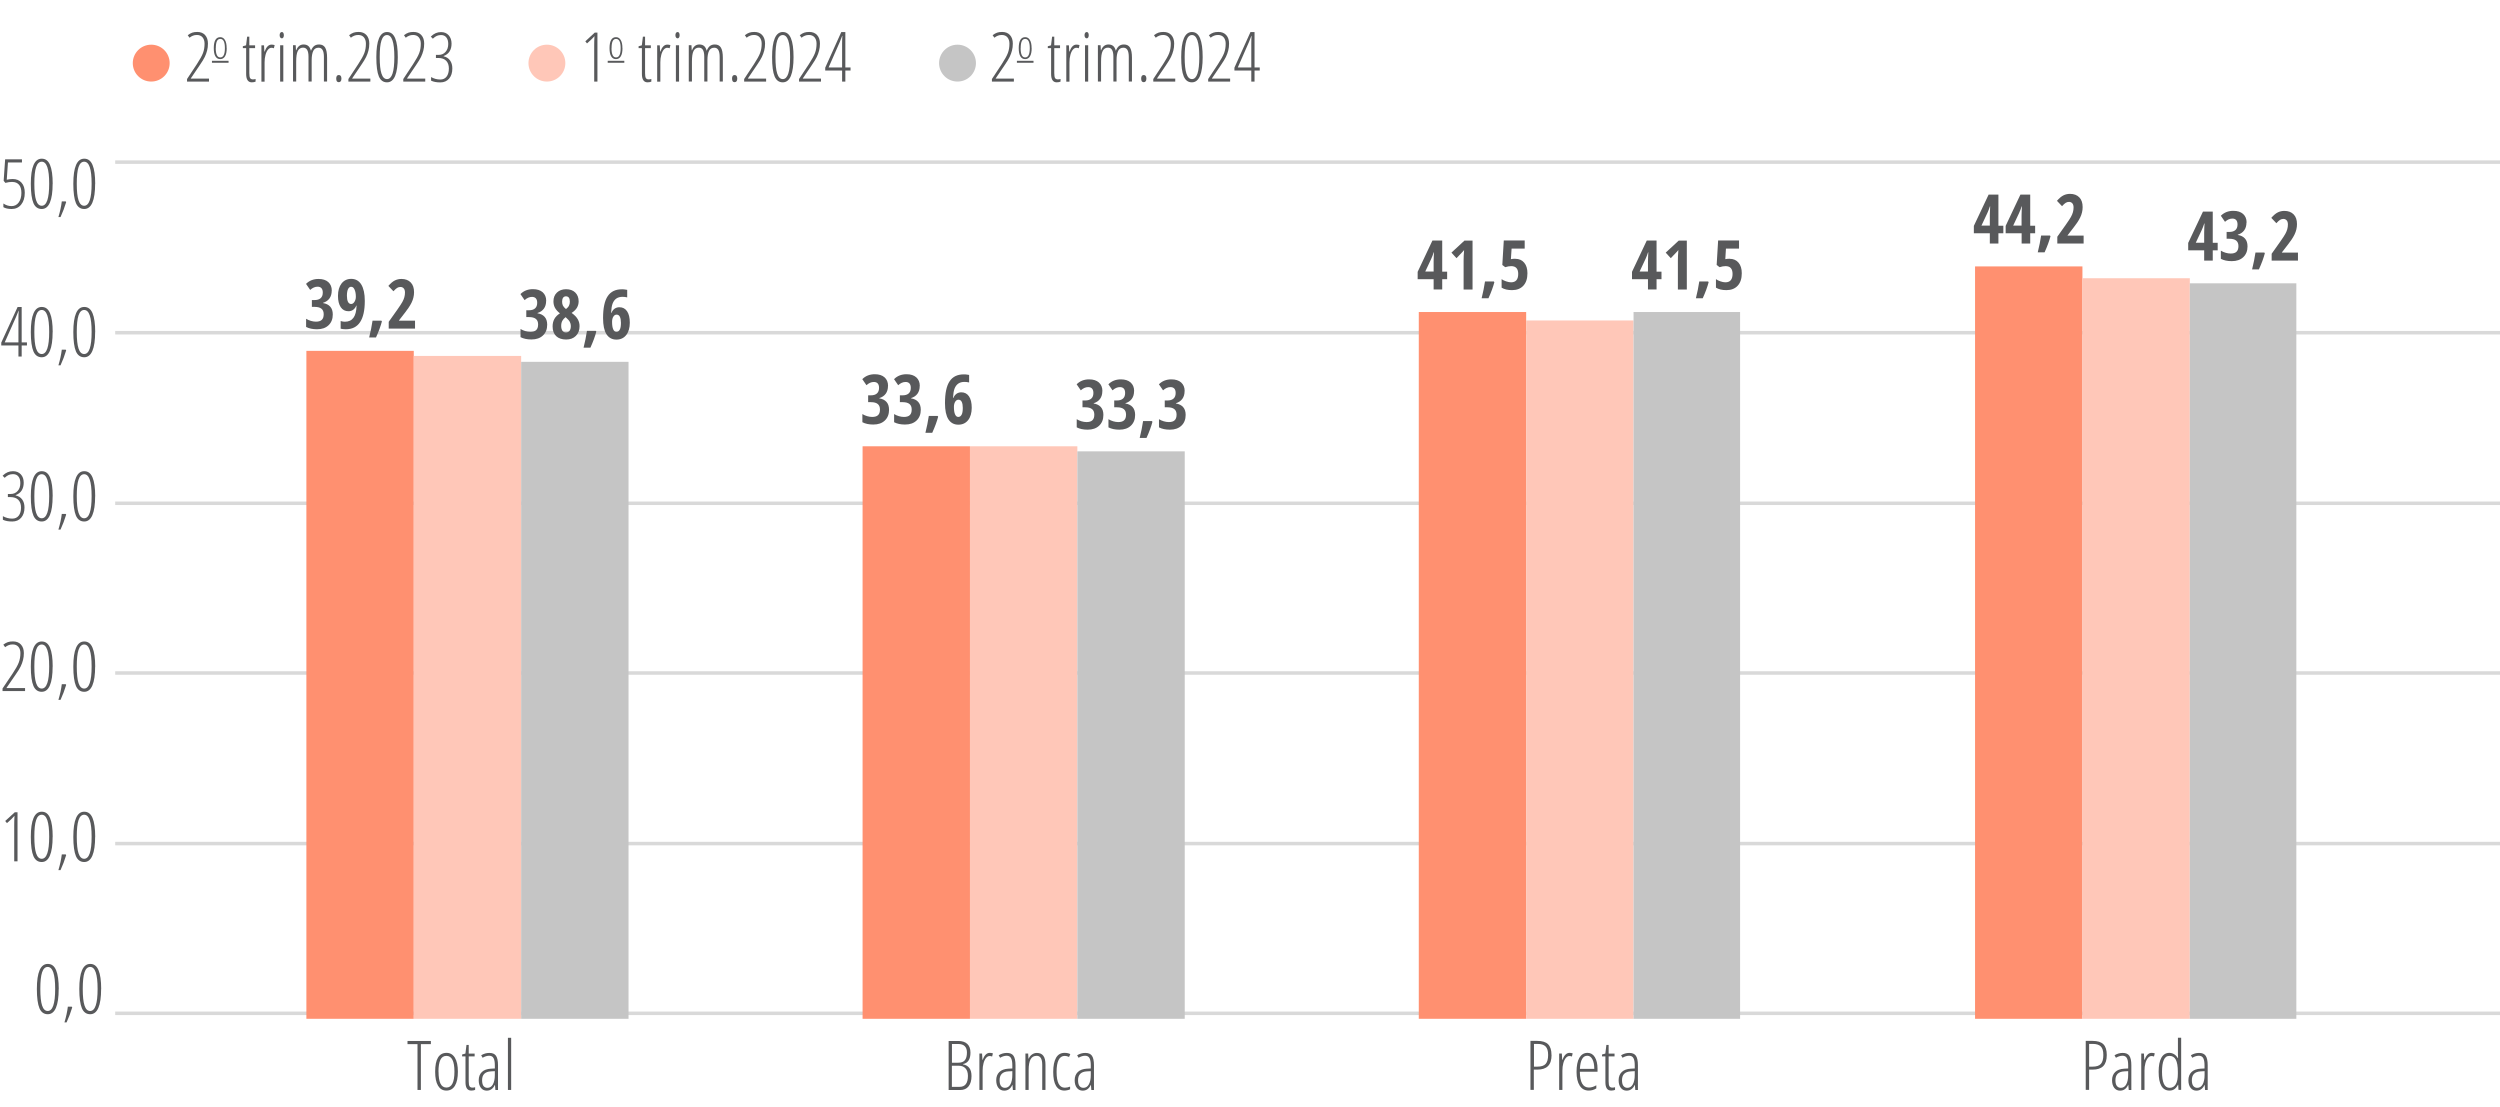 <?xml version="1.0" encoding="UTF-8"?>
<svg xmlns="http://www.w3.org/2000/svg" version="1.1" viewBox="0 0 355.27 157.32">
  <defs>
    <style>
      .cls-1 {
        fill: #58595b;
      }

      .cls-1, .cls-2, .cls-3, .cls-4, .cls-5 {
        stroke-width: 0px;
      }

      .cls-2 {
        fill: #ffc7b8;
      }

      .cls-3 {
        fill: #ff9070;
      }

      .cls-6 {
        fill: none;
        stroke: #d9d9d9;
        stroke-miterlimit: 10;
        stroke-width: .5px;
      }

      .cls-4 {
        fill: #c5c5c5;
      }

      .cls-5 {
        fill: #c5c5c5;
      }
    </style>
  </defs>
  <g id="Camada_2" data-name="Camada 2">
    <g>
      <path class="cls-1" d="M144.08,11.6h-3.12v-.37l1.4-2.12c.43-.66.72-1.18.87-1.58.15-.4.22-.84.22-1.33,0-.37-.1-.67-.29-.9-.19-.22-.46-.33-.79-.33-.22,0-.41.03-.57.1-.16.06-.33.16-.49.29l-.25-.36c.22-.17.44-.29.64-.36s.44-.1.71-.1c.48,0,.85.15,1.12.45s.4.7.4,1.21c0,.35-.04.68-.12.99-.08.31-.19.61-.33.9-.14.3-.38.68-.7,1.15l-1.28,1.89v.04h2.58v.43Z"/>
      <path class="cls-1" d="M146.61,6.84c0,.51-.08.9-.24,1.16-.16.27-.39.4-.69.4s-.52-.13-.68-.4c-.16-.27-.23-.66-.23-1.16,0-1.04.31-1.56.92-1.56.29,0,.51.14.67.41.16.27.24.65.24,1.15ZM145.04,6.84c0,.44.05.76.16.99.1.22.27.33.49.33.43,0,.65-.44.65-1.32s-.22-1.31-.65-1.31c-.23,0-.39.11-.49.33-.1.22-.15.54-.15.98Z"/>
      <path class="cls-1" d="M150.34,11.28c.14,0,.26-.02.37-.06v.38c-.14.06-.32.1-.54.1-.53,0-.8-.4-.8-1.19v-3.67h-.47v-.27l.46-.13.15-1.23h.31v1.23h.82v.4h-.82v3.54c0,.35.04.59.11.71s.21.19.4.19Z"/>
      <path class="cls-1" d="M152.96,6.34c.16,0,.31.02.45.07l-.11.45c-.11-.05-.23-.07-.35-.07-.17,0-.34.09-.49.27-.15.18-.27.43-.35.75-.09.32-.13.67-.13,1.06v2.74h-.45v-5.17h.37l.05.9h.03c.24-.67.57-1,.98-1Z"/>
      <path class="cls-1" d="M154.12,5c0-.14.03-.25.09-.33.06-.08.13-.12.23-.12.09,0,.15.04.2.12.05.08.08.19.08.33s-.03.25-.08.33c-.05.08-.12.12-.2.12-.09,0-.17-.04-.23-.12-.06-.08-.09-.19-.09-.33ZM154.64,11.6h-.45v-5.17h.45v5.17Z"/>
      <path class="cls-1" d="M160.41,11.6v-3.52c0-.87-.25-1.3-.76-1.3-.35,0-.6.15-.75.45s-.23.75-.23,1.34v3.02h-.45v-3.52c0-.44-.06-.76-.19-.98-.12-.21-.32-.32-.58-.32-.34,0-.59.16-.75.47s-.23.82-.23,1.51v2.84h-.45v-5.17h.38l.04.72h.04c.21-.55.56-.82,1.05-.82.29,0,.51.08.68.23s.28.38.36.67c.12-.32.28-.55.46-.69s.42-.21.7-.21c.39,0,.68.15.86.45s.27.78.27,1.44v3.38h-.45Z"/>
      <path class="cls-1" d="M162.17,11.17c0-.34.12-.51.37-.51.1,0,.19.04.26.11.07.08.11.21.11.4s-.04.31-.11.39c-.07.08-.16.12-.26.12-.25,0-.37-.17-.37-.5Z"/>
      <path class="cls-1" d="M167.01,11.6h-3.12v-.37l1.4-2.12c.43-.66.72-1.18.87-1.58.15-.4.22-.84.22-1.33,0-.37-.1-.67-.29-.9-.19-.22-.46-.33-.79-.33-.22,0-.41.03-.57.1-.16.06-.33.16-.49.29l-.25-.36c.22-.17.44-.29.64-.36s.44-.1.71-.1c.48,0,.85.15,1.12.45s.4.7.4,1.21c0,.35-.04.68-.12.99-.08.31-.19.61-.33.9-.14.3-.38.68-.7,1.15l-1.28,1.89v.04h2.58v.43Z"/>
      <path class="cls-1" d="M170.91,8.11c0,1.18-.13,2.07-.38,2.68-.26.61-.64.91-1.15.91-.54,0-.92-.28-1.16-.84s-.36-1.48-.36-2.74c0-2.38.51-3.57,1.52-3.57.53,0,.91.29,1.16.89s.37,1.49.37,2.69ZM168.35,8.11c0,1.05.08,1.83.25,2.35.17.52.43.78.79.78.7,0,1.04-1.05,1.04-3.14s-.35-3.12-1.04-3.12c-.36,0-.62.26-.79.77-.17.51-.25,1.3-.25,2.35Z"/>
      <path class="cls-1" d="M174.81,11.6h-3.12v-.37l1.4-2.12c.43-.66.72-1.18.87-1.58.15-.4.22-.84.22-1.33,0-.37-.1-.67-.29-.9-.19-.22-.46-.33-.79-.33-.22,0-.41.03-.57.1-.16.06-.33.16-.49.29l-.25-.36c.22-.17.44-.29.64-.36s.44-.1.71-.1c.48,0,.85.15,1.12.45s.4.7.4,1.21c0,.35-.04.68-.12.99-.08.31-.19.61-.33.9-.14.3-.38.68-.7,1.15l-1.28,1.89v.04h2.58v.43Z"/>
      <path class="cls-1" d="M179.02,10.02h-.74v1.58h-.46v-1.58h-2.4v-.4l2.28-5.06h.58v5.03h.74v.43ZM177.82,9.59v-3.36c0-.39.01-.76.04-1.13h-.03l-.35.89-1.58,3.6h1.92Z"/>
      <path class="cls-1" d="M144.51,8.92v-.28h2.36v.28h-2.36Z"/>
    </g>
    <g>
      <path class="cls-1" d="M29.7,11.6h-3.12v-.37l1.4-2.12c.43-.66.72-1.18.87-1.58.15-.4.22-.84.22-1.33,0-.37-.1-.67-.29-.9-.19-.22-.46-.33-.79-.33-.22,0-.41.03-.57.1-.16.06-.33.16-.49.29l-.25-.36c.22-.17.44-.29.64-.36s.44-.1.71-.1c.48,0,.85.15,1.12.45s.4.7.4,1.21c0,.35-.04.68-.12.99-.08.31-.19.61-.33.9-.14.3-.38.68-.7,1.15l-1.28,1.89v.04h2.58v.43Z"/>
      <path class="cls-1" d="M32.22,6.84c0,.51-.08.9-.24,1.16-.16.27-.39.4-.69.4s-.52-.13-.68-.4c-.16-.27-.23-.66-.23-1.16,0-1.04.31-1.56.92-1.56.29,0,.51.14.67.41.16.27.24.65.24,1.15ZM30.66,6.84c0,.44.05.76.16.99.1.22.27.33.49.33.43,0,.65-.44.65-1.32s-.22-1.31-.65-1.31c-.23,0-.39.11-.49.33-.1.22-.15.54-.15.98Z"/>
      <path class="cls-1" d="M35.95,11.28c.14,0,.26-.02.37-.06v.38c-.14.06-.32.1-.54.1-.53,0-.8-.4-.8-1.19v-3.67h-.47v-.27l.46-.13.15-1.23h.31v1.23h.82v.4h-.82v3.54c0,.35.04.59.11.71s.21.19.4.19Z"/>
      <path class="cls-1" d="M38.58,6.34c.16,0,.31.02.45.07l-.11.45c-.11-.05-.23-.07-.35-.07-.17,0-.34.09-.49.27-.15.18-.27.43-.35.75-.09.32-.13.67-.13,1.06v2.74h-.45v-5.17h.37l.05.9h.03c.24-.67.57-1,.98-1Z"/>
      <path class="cls-1" d="M39.74,5c0-.14.03-.25.09-.33.06-.08.13-.12.23-.12.09,0,.15.04.2.12.05.08.08.19.08.33s-.03.25-.08.33c-.05.08-.12.12-.2.12-.09,0-.17-.04-.23-.12-.06-.08-.09-.19-.09-.33ZM40.26,11.6h-.45v-5.17h.45v5.17Z"/>
      <path class="cls-1" d="M46.03,11.6v-3.52c0-.87-.25-1.3-.76-1.3-.35,0-.6.15-.75.45s-.23.75-.23,1.34v3.02h-.45v-3.52c0-.44-.06-.76-.19-.98-.12-.21-.32-.32-.58-.32-.34,0-.59.16-.75.47s-.23.82-.23,1.51v2.84h-.45v-5.17h.38l.04.72h.04c.21-.55.56-.82,1.05-.82.29,0,.51.08.68.23s.28.38.36.67c.12-.32.28-.55.46-.69s.42-.21.7-.21c.39,0,.68.15.86.45s.27.78.27,1.44v3.38h-.45Z"/>
      <path class="cls-1" d="M47.78,11.17c0-.34.12-.51.37-.51.1,0,.19.04.26.11.07.08.11.21.11.4s-.04.31-.11.39c-.07.08-.16.12-.26.12-.25,0-.37-.17-.37-.5Z"/>
      <path class="cls-1" d="M52.63,11.6h-3.12v-.37l1.4-2.12c.43-.66.72-1.18.87-1.58.15-.4.22-.84.22-1.33,0-.37-.1-.67-.29-.9-.19-.22-.46-.33-.79-.33-.22,0-.41.03-.57.1-.16.06-.33.16-.49.29l-.25-.36c.22-.17.44-.29.64-.36s.44-.1.71-.1c.48,0,.85.15,1.12.45s.4.7.4,1.21c0,.35-.04.68-.12.99-.08.31-.19.61-.33.9-.14.3-.38.68-.7,1.15l-1.28,1.89v.04h2.58v.43Z"/>
      <path class="cls-1" d="M56.53,8.11c0,1.18-.13,2.07-.38,2.68-.26.61-.64.91-1.15.91-.54,0-.92-.28-1.16-.84s-.36-1.48-.36-2.74c0-2.38.51-3.57,1.52-3.57.53,0,.91.29,1.16.89s.37,1.49.37,2.69ZM53.96,8.11c0,1.05.08,1.83.25,2.35.17.52.43.78.79.78.7,0,1.04-1.05,1.04-3.14s-.35-3.12-1.04-3.12c-.36,0-.62.26-.79.77-.17.51-.25,1.3-.25,2.35Z"/>
      <path class="cls-1" d="M60.43,11.6h-3.12v-.37l1.4-2.12c.43-.66.72-1.18.87-1.58.15-.4.22-.84.22-1.33,0-.37-.1-.67-.29-.9-.19-.22-.46-.33-.79-.33-.22,0-.41.03-.57.1-.16.06-.33.16-.49.29l-.25-.36c.22-.17.44-.29.64-.36s.44-.1.71-.1c.48,0,.85.15,1.12.45s.4.7.4,1.21c0,.35-.04.68-.12.99-.08.31-.19.61-.33.9-.14.3-.38.68-.7,1.15l-1.28,1.89v.04h2.58v.43Z"/>
      <path class="cls-1" d="M64.17,6.19c0,.44-.09.8-.28,1.11-.19.3-.47.52-.85.66v.04c.39.09.69.28.91.58.22.3.33.68.33,1.15,0,.6-.15,1.08-.46,1.44-.31.36-.72.54-1.25.54s-.97-.08-1.31-.25v-.51c.4.23.84.35,1.31.35.39,0,.69-.14.9-.42s.32-.67.32-1.15c0-.46-.13-.83-.38-1.09-.25-.26-.62-.4-1.11-.4h-.35v-.44h.38c.41,0,.74-.14.99-.43.25-.28.38-.66.38-1.12,0-.4-.09-.71-.27-.93-.18-.23-.43-.34-.75-.34-.22,0-.42.04-.59.11-.17.07-.37.21-.58.41l-.29-.3c.23-.23.47-.39.7-.49.23-.1.48-.15.75-.15.46,0,.82.15,1.09.45.27.3.41.7.41,1.19Z"/>
      <path class="cls-1" d="M30.12,8.92v-.28h2.36v.28h-2.36Z"/>
    </g>
    <path class="cls-3" d="M24.11,8.97c0,1.45-1.17,2.62-2.62,2.62s-2.62-1.17-2.62-2.62,1.17-2.62,2.62-2.62,2.62,1.17,2.62,2.62"/>
    <g>
      <path class="cls-1" d="M84.9,11.6h-.46v-5.12c0-.42.01-.86.04-1.35-.07.09-.22.26-.47.5l-.59.54-.24-.3,1.34-1.24h.38v6.96Z"/>
      <path class="cls-1" d="M88.46,6.84c0,.51-.08.9-.24,1.16-.16.27-.39.4-.69.4s-.52-.13-.68-.4c-.16-.27-.23-.66-.23-1.16,0-1.04.31-1.56.92-1.56.29,0,.51.14.67.41.16.27.24.65.24,1.15ZM86.9,6.84c0,.44.05.76.16.99.1.22.27.33.49.33.43,0,.65-.44.65-1.32s-.22-1.31-.65-1.31c-.23,0-.39.11-.49.33-.1.22-.15.54-.15.98Z"/>
      <path class="cls-1" d="M92.19,11.28c.14,0,.26-.02.37-.06v.38c-.14.06-.32.1-.54.1-.53,0-.8-.4-.8-1.19v-3.67h-.47v-.27l.46-.13.15-1.23h.31v1.23h.82v.4h-.82v3.54c0,.35.04.59.11.71s.21.19.4.19Z"/>
      <path class="cls-1" d="M94.82,6.34c.16,0,.31.02.45.07l-.11.45c-.11-.05-.23-.07-.35-.07-.17,0-.34.09-.49.27-.15.18-.27.43-.35.75-.09.32-.13.67-.13,1.06v2.74h-.45v-5.17h.37l.05.9h.03c.24-.67.57-1,.98-1Z"/>
      <path class="cls-1" d="M95.98,5c0-.14.03-.25.09-.33.06-.08.13-.12.23-.12.09,0,.15.04.2.12.05.08.08.19.08.33s-.03.25-.08.33c-.05.08-.12.12-.2.12-.09,0-.17-.04-.23-.12-.06-.08-.09-.19-.09-.33ZM96.5,11.6h-.45v-5.17h.45v5.17Z"/>
      <path class="cls-1" d="M102.27,11.6v-3.52c0-.87-.25-1.3-.76-1.3-.35,0-.6.15-.75.45s-.23.75-.23,1.34v3.02h-.45v-3.52c0-.44-.06-.76-.19-.98-.12-.21-.32-.32-.58-.32-.34,0-.59.16-.75.47s-.23.82-.23,1.51v2.84h-.45v-5.17h.38l.04.72h.04c.21-.55.56-.82,1.05-.82.29,0,.51.08.68.23s.28.38.36.67c.12-.32.28-.55.46-.69s.42-.21.7-.21c.39,0,.68.15.86.45s.27.78.27,1.44v3.38h-.45Z"/>
      <path class="cls-1" d="M104.03,11.17c0-.34.12-.51.37-.51.1,0,.19.04.26.11.07.08.11.21.11.4s-.04.31-.11.39c-.07.08-.16.12-.26.12-.25,0-.37-.17-.37-.5Z"/>
      <path class="cls-1" d="M108.87,11.6h-3.12v-.37l1.4-2.12c.43-.66.72-1.18.87-1.58.15-.4.22-.84.22-1.33,0-.37-.1-.67-.29-.9-.19-.22-.46-.33-.79-.33-.22,0-.41.03-.57.1-.16.06-.33.16-.49.29l-.25-.36c.22-.17.44-.29.64-.36s.44-.1.71-.1c.48,0,.85.15,1.12.45s.4.7.4,1.21c0,.35-.04.68-.12.99-.08.31-.19.61-.33.9-.14.3-.38.68-.7,1.15l-1.28,1.89v.04h2.58v.43Z"/>
      <path class="cls-1" d="M112.77,8.11c0,1.18-.13,2.07-.38,2.68-.26.61-.64.91-1.15.91-.54,0-.92-.28-1.16-.84s-.36-1.48-.36-2.74c0-2.38.51-3.57,1.52-3.57.53,0,.91.29,1.16.89s.37,1.49.37,2.69ZM110.2,8.11c0,1.05.08,1.83.25,2.35.17.52.43.78.79.78.7,0,1.04-1.05,1.04-3.14s-.35-3.12-1.04-3.12c-.36,0-.62.26-.79.77-.17.51-.25,1.3-.25,2.35Z"/>
      <path class="cls-1" d="M116.67,11.6h-3.12v-.37l1.4-2.12c.43-.66.72-1.18.87-1.58.15-.4.22-.84.22-1.33,0-.37-.1-.67-.29-.9-.19-.22-.46-.33-.79-.33-.22,0-.41.03-.57.1-.16.06-.33.16-.49.29l-.25-.36c.22-.17.44-.29.64-.36s.44-.1.71-.1c.48,0,.85.15,1.12.45s.4.7.4,1.21c0,.35-.04.68-.12.99-.08.31-.19.61-.33.9-.14.3-.38.68-.7,1.15l-1.28,1.89v.04h2.58v.43Z"/>
      <path class="cls-1" d="M120.87,10.02h-.74v1.58h-.46v-1.58h-2.4v-.4l2.28-5.06h.58v5.03h.74v.43ZM119.67,9.59v-3.36c0-.39.01-.76.04-1.13h-.03l-.35.89-1.58,3.6h1.92Z"/>
      <path class="cls-1" d="M86.36,8.92v-.28h2.36v.28h-2.36Z"/>
    </g>
    <path class="cls-2" d="M80.34,8.97c0,1.45-1.17,2.62-2.62,2.62s-2.62-1.17-2.62-2.62,1.17-2.62,2.62-2.62,2.62,1.17,2.62,2.62"/>
    <path class="cls-5" d="M138.69,8.97c0,1.45-1.17,2.62-2.62,2.62s-2.62-1.17-2.62-2.62,1.17-2.62,2.62-2.62,2.62,1.17,2.62,2.62"/>
    <path class="cls-6" d="M16.37,119.88h338.9M16.37,95.64h338.9M16.37,71.52h338.9M16.37,47.28h338.9M16.37,23.04h338.9"/>
    <line class="cls-6" x1="16.37" y1="144" x2="355.27" y2="144"/>
    <g>
      <path class="cls-1" d="M8.34,140.54c0,1.18-.13,2.07-.39,2.68-.26.61-.65.91-1.16.91-.54,0-.94-.28-1.18-.84s-.37-1.48-.37-2.74c0-2.38.52-3.57,1.55-3.57.54,0,.93.29,1.18.89.25.59.38,1.49.38,2.69ZM5.73,140.54c0,1.05.08,1.83.25,2.35.17.52.44.78.8.78.71,0,1.06-1.05,1.06-3.14s-.35-3.12-1.06-3.12c-.36,0-.63.26-.8.77-.17.51-.25,1.3-.25,2.35Z"/>
      <path class="cls-1" d="M10.26,143.17c-.21.71-.48,1.42-.8,2.12h-.3c.24-.81.4-1.55.48-2.23h.56l.07.11Z"/>
      <path class="cls-1" d="M14.37,140.54c0,1.18-.13,2.07-.39,2.68-.26.61-.65.91-1.16.91-.54,0-.94-.28-1.18-.84s-.37-1.48-.37-2.74c0-2.38.52-3.57,1.55-3.57.54,0,.93.29,1.18.89.25.59.38,1.49.38,2.69ZM11.76,140.54c0,1.05.08,1.83.25,2.35.17.52.44.78.8.78.71,0,1.06-1.05,1.06-3.14s-.35-3.12-1.06-3.12c-.36,0-.63.26-.8.77-.17.51-.25,1.3-.25,2.35Z"/>
    </g>
    <g>
      <path class="cls-1" d="M2.48,122.4h-.46v-5.12c0-.42.01-.86.04-1.35-.07.09-.23.26-.47.5l-.6.54-.25-.3,1.36-1.24h.39v6.96Z"/>
      <path class="cls-1" d="M7.48,118.91c0,1.18-.13,2.07-.39,2.68-.26.61-.65.91-1.16.91-.54,0-.94-.28-1.18-.84s-.37-1.48-.37-2.74c0-2.38.52-3.57,1.55-3.57.54,0,.93.29,1.18.89.25.59.38,1.49.38,2.69ZM4.88,118.91c0,1.05.08,1.83.25,2.35.17.52.44.78.8.78.71,0,1.06-1.05,1.06-3.14s-.35-3.12-1.06-3.12c-.36,0-.63.26-.8.77-.17.51-.25,1.3-.25,2.35Z"/>
      <path class="cls-1" d="M9.4,121.53c-.21.71-.48,1.42-.8,2.12h-.3c.24-.81.4-1.55.48-2.23h.56l.07.11Z"/>
      <path class="cls-1" d="M13.52,118.91c0,1.18-.13,2.07-.39,2.68-.26.61-.65.91-1.16.91-.54,0-.94-.28-1.18-.84s-.37-1.48-.37-2.74c0-2.38.52-3.57,1.55-3.57.54,0,.93.29,1.18.89.25.59.38,1.49.38,2.69ZM10.91,118.91c0,1.05.08,1.83.25,2.35.17.52.44.78.8.78.71,0,1.06-1.05,1.06-3.14s-.35-3.12-1.06-3.12c-.36,0-.63.26-.8.77-.17.51-.25,1.3-.25,2.35Z"/>
    </g>
    <g>
      <path class="cls-1" d="M3.52,98.21H.36v-.37l1.43-2.12c.44-.66.73-1.18.88-1.58.15-.4.23-.84.23-1.33,0-.37-.1-.67-.29-.9-.2-.22-.46-.33-.8-.33-.22,0-.42.03-.58.1-.17.06-.33.16-.5.29l-.26-.36c.23-.17.44-.29.65-.36s.45-.1.72-.1c.49,0,.87.15,1.14.45.27.3.41.7.41,1.21,0,.35-.04.68-.12.99-.08.31-.19.61-.33.9-.14.3-.38.68-.71,1.15l-1.3,1.89v.04h2.63v.43Z"/>
      <path class="cls-1" d="M7.48,94.72c0,1.18-.13,2.07-.39,2.68-.26.61-.65.91-1.16.91-.54,0-.94-.28-1.18-.84s-.37-1.48-.37-2.74c0-2.38.52-3.57,1.55-3.57.54,0,.93.29,1.18.89.25.59.38,1.49.38,2.69ZM4.88,94.72c0,1.05.08,1.83.25,2.35.17.52.44.78.8.78.71,0,1.06-1.05,1.06-3.14s-.35-3.12-1.06-3.12c-.36,0-.63.26-.8.77-.17.51-.25,1.3-.25,2.35Z"/>
      <path class="cls-1" d="M9.4,97.34c-.21.71-.48,1.42-.8,2.12h-.3c.24-.81.4-1.55.48-2.23h.56l.07.11Z"/>
      <path class="cls-1" d="M13.52,94.72c0,1.18-.13,2.07-.39,2.68-.26.61-.65.91-1.16.91-.54,0-.94-.28-1.18-.84s-.37-1.48-.37-2.74c0-2.38.52-3.57,1.55-3.57.54,0,.93.29,1.18.89.25.59.38,1.49.38,2.69ZM10.91,94.72c0,1.05.08,1.83.25,2.35.17.52.44.78.8.78.71,0,1.06-1.05,1.06-3.14s-.35-3.12-1.06-3.12c-.36,0-.63.26-.8.77-.17.51-.25,1.3-.25,2.35Z"/>
    </g>
    <g>
      <path class="cls-1" d="M3.37,68.59c0,.44-.1.8-.29,1.11-.19.3-.48.52-.86.66v.04c.4.09.71.28.93.58.22.3.33.68.33,1.15,0,.6-.16,1.08-.47,1.44s-.73.54-1.27.54-.99-.08-1.33-.25v-.51c.41.23.85.35,1.33.35.39,0,.7-.14.92-.42s.33-.67.33-1.15c0-.46-.13-.83-.38-1.09-.25-.26-.63-.4-1.13-.4h-.36v-.44h.39c.41,0,.75-.14,1-.43.26-.28.38-.66.38-1.12,0-.4-.09-.71-.27-.93-.18-.23-.44-.34-.77-.34-.22,0-.42.04-.6.11-.18.07-.37.21-.59.41l-.29-.3c.24-.23.47-.39.71-.49.23-.1.49-.15.77-.15.46,0,.83.15,1.11.45.28.3.41.7.41,1.19Z"/>
      <path class="cls-1" d="M7.48,70.52c0,1.18-.13,2.07-.39,2.68-.26.61-.65.91-1.16.91-.54,0-.94-.28-1.18-.84s-.37-1.48-.37-2.74c0-2.38.52-3.57,1.55-3.57.54,0,.93.29,1.18.89.25.59.38,1.49.38,2.69ZM4.88,70.52c0,1.05.08,1.83.25,2.35.17.52.44.78.8.78.71,0,1.06-1.05,1.06-3.14s-.35-3.12-1.06-3.12c-.36,0-.63.26-.8.77-.17.51-.25,1.3-.25,2.35Z"/>
      <path class="cls-1" d="M9.4,73.14c-.21.71-.48,1.42-.8,2.12h-.3c.24-.81.4-1.55.48-2.23h.56l.07.11Z"/>
      <path class="cls-1" d="M13.52,70.52c0,1.18-.13,2.07-.39,2.68-.26.61-.65.91-1.16.91-.54,0-.94-.28-1.18-.84s-.37-1.48-.37-2.74c0-2.38.52-3.57,1.55-3.57.54,0,.93.29,1.18.89.25.59.38,1.49.38,2.69ZM10.91,70.52c0,1.05.08,1.83.25,2.35.17.52.44.78.8.78.71,0,1.06-1.05,1.06-3.14s-.35-3.12-1.06-3.12c-.36,0-.63.26-.8.77-.17.51-.25,1.3-.25,2.35Z"/>
    </g>
    <g>
      <path class="cls-1" d="M3.83,49.09h-.75v1.58h-.46v-1.58H.18v-.4l2.32-5.06h.58v5.03h.75v.43ZM2.62,48.66v-3.36c0-.39.01-.76.04-1.13h-.03l-.36.89-1.6,3.6h1.95Z"/>
      <path class="cls-1" d="M7.48,47.18c0,1.18-.13,2.07-.39,2.68-.26.61-.65.91-1.16.91-.54,0-.94-.28-1.18-.84s-.37-1.48-.37-2.74c0-2.38.52-3.57,1.55-3.57.54,0,.93.29,1.18.89.25.59.38,1.49.38,2.69ZM4.88,47.18c0,1.05.08,1.83.25,2.35.17.52.44.78.8.78.71,0,1.06-1.05,1.06-3.14s-.35-3.12-1.06-3.12c-.36,0-.63.26-.8.77-.17.51-.25,1.3-.25,2.35Z"/>
      <path class="cls-1" d="M9.4,49.8c-.21.71-.48,1.42-.8,2.12h-.3c.24-.81.4-1.55.48-2.23h.56l.07.11Z"/>
      <path class="cls-1" d="M13.52,47.18c0,1.18-.13,2.07-.39,2.68-.26.61-.65.91-1.16.91-.54,0-.94-.28-1.18-.84s-.37-1.48-.37-2.74c0-2.38.52-3.57,1.55-3.57.54,0,.93.29,1.18.89.25.59.38,1.49.38,2.69ZM10.91,47.18c0,1.05.08,1.83.25,2.35.17.52.44.78.8.78.71,0,1.06-1.05,1.06-3.14s-.35-3.12-1.06-3.12c-.36,0-.63.26-.8.77-.17.51-.25,1.3-.25,2.35Z"/>
    </g>
    <g>
      <path class="cls-1" d="M1.76,25.85c-.33,0-.66.05-1,.14l-.24-.3.21-3.05h2.39v.45H1.13l-.17,2.45c.29-.06.57-.1.84-.1.53,0,.95.17,1.26.52.31.35.46.82.46,1.43,0,.7-.17,1.26-.51,1.68-.34.42-.79.63-1.35.63-.5,0-.9-.09-1.18-.26v-.52c.35.24.74.37,1.16.37s.77-.17,1.02-.52c.25-.35.38-.8.38-1.35,0-.52-.11-.91-.34-1.17-.23-.26-.54-.39-.93-.39Z"/>
      <path class="cls-1" d="M7.48,26.11c0,1.18-.13,2.07-.39,2.68-.26.61-.65.91-1.16.91-.54,0-.94-.28-1.18-.84s-.37-1.48-.37-2.74c0-2.38.52-3.57,1.55-3.57.54,0,.93.29,1.18.89.25.59.38,1.49.38,2.69ZM4.88,26.11c0,1.05.08,1.83.25,2.35.17.52.44.78.8.78.71,0,1.06-1.05,1.06-3.14s-.35-3.12-1.06-3.12c-.36,0-.63.26-.8.77-.17.51-.25,1.3-.25,2.35Z"/>
      <path class="cls-1" d="M9.4,28.73c-.21.71-.48,1.42-.8,2.12h-.3c.24-.81.4-1.55.48-2.23h.56l.07.11Z"/>
      <path class="cls-1" d="M13.52,26.11c0,1.18-.13,2.07-.39,2.68-.26.61-.65.91-1.16.91-.54,0-.94-.28-1.18-.84s-.37-1.48-.37-2.74c0-2.38.52-3.57,1.55-3.57.54,0,.93.29,1.18.89.25.59.38,1.49.38,2.69ZM10.91,26.11c0,1.05.08,1.83.25,2.35.17.52.44.78.8.78.71,0,1.06-1.05,1.06-3.14s-.35-3.12-1.06-3.12c-.36,0-.63.26-.8.77-.17.51-.25,1.3-.25,2.35Z"/>
    </g>
    <g>
      <path class="cls-1" d="M59.81,154.89h-.48v-6.51h-1.42v-.45h3.32v.45h-1.42v6.51Z"/>
      <path class="cls-1" d="M65.07,152.29c0,.87-.14,1.54-.42,2-.28.46-.68.69-1.21.69s-.91-.23-1.19-.69c-.28-.46-.41-1.13-.41-2,0-1.78.54-2.67,1.62-2.67.51,0,.9.23,1.19.7.28.47.42,1.12.42,1.97ZM62.32,152.29c0,.75.09,1.31.27,1.69s.47.57.85.57c.76,0,1.14-.75,1.14-2.26s-.38-2.24-1.14-2.24c-.4,0-.68.19-.86.56-.18.38-.27.94-.27,1.68Z"/>
      <path class="cls-1" d="M67.14,154.56c.14,0,.27-.02.38-.06v.38c-.14.06-.33.1-.55.1-.55,0-.82-.4-.82-1.19v-3.67h-.48v-.27l.47-.13.15-1.23h.32v1.23h.84v.4h-.84v3.54c0,.35.04.59.12.71s.21.19.41.19Z"/>
      <path class="cls-1" d="M70.4,154.89l-.06-.72h-.02c-.25.55-.64.82-1.15.82-.34,0-.62-.13-.83-.4-.21-.27-.31-.63-.31-1.08,0-.49.15-.88.45-1.17.3-.29.73-.44,1.27-.47l.57-.03v-.43c0-.48-.06-.83-.19-1.05-.12-.22-.33-.33-.62-.33-.3,0-.61.1-.93.29l-.2-.36c.37-.22.75-.33,1.16-.33.44,0,.75.13.94.4.19.27.29.72.29,1.35v3.52h-.38ZM69.27,154.59c.33,0,.59-.16.77-.48.18-.32.28-.77.28-1.35v-.54l-.55.03c-.43.02-.74.14-.95.35-.21.21-.31.51-.31.91,0,.37.07.65.2.82.14.17.32.26.56.26Z"/>
      <path class="cls-1" d="M72.64,154.89h-.46v-7.41h.46v7.41Z"/>
    </g>
    <g>
      <path class="cls-1" d="M134.8,147.93h1.37c.56,0,.99.14,1.29.42s.45.69.45,1.24c0,.94-.35,1.48-1.06,1.62v.04c.41.08.71.26.91.53.2.27.3.65.3,1.14,0,.62-.14,1.11-.42,1.46s-.68.52-1.19.52h-1.64v-6.96ZM135.27,151.02h.9c.45,0,.76-.12.95-.36.19-.24.29-.6.29-1.09,0-.39-.1-.69-.31-.9-.21-.21-.52-.31-.93-.31h-.89v2.67ZM135.27,151.45v3h1.1c.79,0,1.18-.52,1.18-1.56,0-.46-.12-.82-.35-1.07-.23-.25-.55-.37-.97-.37h-.96Z"/>
      <path class="cls-1" d="M140.64,149.62c.17,0,.32.02.46.07l-.11.45c-.12-.05-.24-.07-.36-.07-.18,0-.35.09-.5.27s-.28.43-.36.75c-.09.32-.13.67-.13,1.06v2.74h-.46v-5.17h.38l.05.9h.03c.25-.67.58-1,1.01-1Z"/>
      <path class="cls-1" d="M143.94,154.89l-.06-.72h-.02c-.25.55-.64.82-1.15.82-.34,0-.62-.13-.83-.4-.21-.27-.31-.63-.31-1.08,0-.49.15-.88.45-1.17.3-.29.73-.44,1.27-.47l.57-.03v-.43c0-.48-.06-.83-.19-1.05-.12-.22-.33-.33-.62-.33-.3,0-.61.1-.93.29l-.2-.36c.37-.22.75-.33,1.16-.33.44,0,.75.13.94.4.19.27.29.72.29,1.35v3.52h-.38ZM142.81,154.59c.33,0,.59-.16.77-.48.18-.32.28-.77.28-1.35v-.54l-.55.03c-.43.02-.74.14-.95.35-.21.21-.31.51-.31.91,0,.37.07.65.2.82.14.17.32.26.56.26Z"/>
      <path class="cls-1" d="M148.11,154.89v-3.56c0-.86-.26-1.29-.78-1.29-.4,0-.69.16-.87.48-.18.32-.28.83-.28,1.53v2.84h-.46v-5.17h.39l.04.72h.04c.11-.26.27-.46.48-.6.21-.14.43-.21.67-.21.41,0,.72.13.92.4.21.27.31.7.31,1.29v3.57h-.46Z"/>
      <path class="cls-1" d="M151.27,154.98c-.53,0-.93-.22-1.2-.67-.27-.45-.4-1.11-.4-1.98s.14-1.55.41-2.02c.27-.46.67-.69,1.2-.69.33,0,.6.06.82.18l-.18.4c-.22-.1-.42-.15-.6-.15-.78,0-1.17.76-1.17,2.27s.39,2.25,1.17,2.25c.23,0,.48-.05.75-.15v.38c-.11.06-.24.1-.4.13-.16.03-.29.05-.41.05Z"/>
      <path class="cls-1" d="M155.09,154.89l-.06-.72h-.02c-.25.55-.64.82-1.15.82-.34,0-.62-.13-.83-.4-.21-.27-.31-.63-.31-1.08,0-.49.15-.88.45-1.17.3-.29.73-.44,1.27-.47l.57-.03v-.43c0-.48-.06-.83-.19-1.05-.12-.22-.33-.33-.62-.33-.3,0-.61.1-.93.29l-.2-.36c.37-.22.75-.33,1.16-.33.44,0,.75.13.94.4.19.27.29.72.29,1.35v3.52h-.38ZM153.96,154.59c.33,0,.59-.16.77-.48.18-.32.28-.77.28-1.35v-.54l-.55.03c-.43.02-.74.14-.95.35-.21.21-.31.51-.31.91,0,.37.07.65.2.82.14.17.32.26.56.26Z"/>
    </g>
    <g>
      <path class="cls-1" d="M220.49,149.92c0,.72-.17,1.24-.51,1.58s-.84.5-1.5.5h-.51v2.88h-.48v-6.96h.98c.7,0,1.21.16,1.53.48.32.32.48.83.48,1.52ZM217.98,151.58h.48c.56,0,.96-.13,1.19-.39.23-.26.35-.68.35-1.27s-.12-.96-.36-1.21c-.24-.24-.62-.36-1.12-.36h-.53v3.23Z"/>
      <path class="cls-1" d="M223.03,149.62c.17,0,.32.02.46.07l-.11.45c-.12-.05-.24-.07-.36-.07-.18,0-.35.09-.5.27s-.28.43-.36.75c-.09.32-.13.67-.13,1.06v2.74h-.46v-5.17h.38l.05.9h.03c.25-.67.58-1,1.01-1Z"/>
      <path class="cls-1" d="M225.78,154.98c-.56,0-.99-.23-1.29-.7-.3-.47-.45-1.11-.45-1.94,0-.88.13-1.56.4-2.02.27-.46.65-.7,1.16-.7.44,0,.79.2,1.04.61.25.41.38.96.38,1.65v.42h-2.51c0,.75.12,1.32.33,1.69.21.37.53.56.96.56.33,0,.68-.11,1.05-.32v.44c-.34.21-.69.31-1.07.31ZM225.57,150.03c-.64,0-.99.62-1.05,1.86h2.04c0-.57-.09-1.02-.27-1.36-.18-.34-.42-.5-.72-.5Z"/>
      <path class="cls-1" d="M229.13,154.56c.14,0,.27-.02.38-.06v.38c-.14.06-.33.1-.55.1-.55,0-.82-.4-.82-1.19v-3.67h-.48v-.27l.47-.13.15-1.23h.32v1.23h.84v.4h-.84v3.54c0,.35.04.59.12.71s.21.19.41.19Z"/>
      <path class="cls-1" d="M232.39,154.89l-.06-.72h-.02c-.25.55-.64.82-1.15.82-.35,0-.62-.13-.83-.4s-.31-.63-.31-1.08c0-.49.15-.88.45-1.17s.73-.44,1.27-.47l.57-.03v-.43c0-.48-.06-.83-.19-1.05-.12-.22-.33-.33-.62-.33-.3,0-.61.1-.93.29l-.2-.36c.37-.22.75-.33,1.16-.33.44,0,.75.13.94.4.19.27.29.72.29,1.35v3.52h-.38ZM231.26,154.59c.33,0,.59-.16.77-.48.18-.32.28-.77.28-1.35v-.54l-.55.03c-.43.02-.74.14-.95.35-.21.21-.31.51-.31.91,0,.37.07.65.21.82.14.17.32.26.56.26Z"/>
    </g>
    <g>
      <path class="cls-1" d="M299.39,149.92c0,.72-.17,1.24-.5,1.58-.34.34-.84.5-1.5.5h-.51v2.88h-.48v-6.96h.98c.7,0,1.21.16,1.53.48.32.32.48.83.48,1.52ZM296.88,151.58h.48c.56,0,.96-.13,1.19-.39.23-.26.35-.68.35-1.27s-.12-.96-.36-1.21c-.24-.24-.62-.36-1.13-.36h-.53v3.23Z"/>
      <path class="cls-1" d="M302.51,154.89l-.06-.72h-.02c-.25.55-.64.82-1.15.82-.35,0-.62-.13-.83-.4s-.31-.63-.31-1.08c0-.49.15-.88.45-1.17s.73-.44,1.27-.47l.57-.03v-.43c0-.48-.06-.83-.19-1.05-.12-.22-.33-.33-.62-.33-.3,0-.61.1-.93.29l-.2-.36c.37-.22.75-.33,1.16-.33.44,0,.75.13.94.4.19.27.29.72.29,1.35v3.52h-.38ZM301.38,154.59c.33,0,.59-.16.77-.48.18-.32.28-.77.28-1.35v-.54l-.55.03c-.43.02-.74.14-.95.35-.21.21-.31.51-.31.91,0,.37.07.65.21.82.14.17.32.26.56.26Z"/>
      <path class="cls-1" d="M305.75,149.62c.17,0,.32.02.46.07l-.11.45c-.12-.05-.24-.07-.36-.07-.18,0-.35.09-.5.27s-.28.43-.36.75c-.09.32-.13.67-.13,1.06v2.74h-.46v-5.17h.38l.05.9h.03c.25-.67.58-1,1-1Z"/>
      <path class="cls-1" d="M308.3,154.98c-1.03,0-1.54-.89-1.54-2.67,0-.88.13-1.54.39-2,.26-.46.64-.69,1.14-.69.24,0,.46.07.68.2.21.13.38.32.51.55h.04l-.02-.58v-2.32h.46v7.41h-.38l-.04-.72h-.04c-.13.26-.29.47-.49.61-.2.14-.43.21-.69.21ZM308.33,154.59c.37,0,.66-.17.86-.5s.3-.83.3-1.48v-.3c0-.78-.1-1.35-.29-1.72-.19-.36-.49-.54-.89-.54s-.65.19-.82.58c-.17.39-.25.95-.25,1.69s.09,1.31.26,1.69c.17.38.45.58.83.58Z"/>
      <path class="cls-1" d="M313.36,154.89l-.06-.72h-.02c-.25.55-.64.82-1.15.82-.35,0-.62-.13-.83-.4s-.31-.63-.31-1.08c0-.49.15-.88.45-1.17s.73-.44,1.27-.47l.57-.03v-.43c0-.48-.06-.83-.19-1.05-.12-.22-.33-.33-.62-.33-.3,0-.61.1-.93.29l-.2-.36c.37-.22.75-.33,1.16-.33.44,0,.75.13.94.4.19.27.29.72.29,1.35v3.52h-.38ZM312.24,154.59c.33,0,.59-.16.77-.48.18-.32.28-.77.28-1.35v-.54l-.55.03c-.43.02-.74.14-.95.35-.21.21-.31.51-.31.91,0,.37.07.65.21.82.14.17.32.26.56.26Z"/>
    </g>
  </g>
  <g id="Camada_1" data-name="Camada 1">
    <path class="cls-3" d="M43.54,49.86h15.26v94.92h-15.26V49.86h0ZM122.58,63.42h15.26v81.36h-15.26V63.42h0ZM201.62,44.34h15.26v100.44h-15.26V44.34h0ZM280.67,37.86h15.26v106.92h-15.26V37.86h0Z"/>
    <path class="cls-2" d="M58.8,50.58h15.26v94.2h-15.26V50.58h0ZM137.84,63.42h15.26v81.36h-15.26V63.42h0ZM216.88,45.54h15.26v99.24h-15.26V45.54h0ZM295.93,39.54h15.26v105.24h-15.26V39.54h0Z"/>
    <path class="cls-4" d="M74.06,51.42h15.26v93.36h-15.26V51.42h0ZM153.1,64.14h15.26v80.64h-15.26v-80.64h0ZM232.14,44.34h15.14v100.44h-15.14V44.34h0ZM311.19,40.26h15.14v104.52h-15.14V40.26h0Z"/>
    <g>
      <path class="cls-1" d="M47.14,41.31c0,.44-.11.81-.32,1.1-.22.3-.52.5-.91.62v.04c.44.07.78.24,1.02.51.24.27.36.64.36,1.11,0,.64-.2,1.15-.6,1.53s-.94.57-1.64.57c-.62,0-1.13-.11-1.55-.33v-1.16c.21.13.44.23.68.3.24.07.48.11.71.11.37,0,.65-.08.83-.25.19-.17.28-.44.28-.81,0-.7-.43-1.04-1.28-1.04h-.4v-.97h.38c.38,0,.67-.09.87-.27.2-.18.3-.44.3-.79,0-.28-.06-.48-.19-.63-.13-.14-.31-.21-.55-.21-.36,0-.71.15-1.05.46l-.59-.86c.47-.47,1.06-.7,1.78-.7.59,0,1.05.15,1.38.44.33.3.5.7.5,1.22Z"/>
      <path class="cls-1" d="M51.84,42.77c0,2.68-.9,4.02-2.69,4.02-.3,0-.55-.03-.74-.08v-1.09c.22.07.42.1.6.1.53,0,.93-.18,1.21-.55s.43-.95.45-1.74h-.04c-.1.25-.25.45-.44.59-.19.14-.41.21-.67.21-.47,0-.84-.19-1.1-.58s-.39-.92-.39-1.6c0-.74.17-1.33.51-1.77.34-.43.8-.65,1.37-.65.62,0,1.1.27,1.43.8.33.54.5,1.31.5,2.32ZM49.92,40.75c-.19,0-.34.1-.45.31-.11.21-.17.53-.17.98,0,.36.05.65.15.85.1.2.25.31.45.31.18,0,.34-.1.47-.31.13-.21.2-.44.2-.71,0-.41-.06-.75-.18-1.02-.12-.27-.27-.4-.47-.4Z"/>
      <path class="cls-1" d="M54.27,45.68c-.17.64-.44,1.4-.84,2.28h-.97c.21-.84.37-1.64.48-2.39h1.26l.07.11Z"/>
      <path class="cls-1" d="M58.97,46.7h-3.73v-.97l1.24-1.75c.34-.48.57-.84.7-1.07s.22-.46.28-.67c.06-.21.09-.44.09-.66,0-.27-.06-.47-.18-.6-.12-.13-.27-.2-.46-.2-.17,0-.33.04-.47.13s-.32.25-.53.48l-.72-.76c.33-.38.64-.64.93-.78s.6-.21.93-.21c.56,0,1,.17,1.32.5s.47.79.47,1.38c0,.27-.03.52-.09.76-.06.24-.14.48-.26.72-.12.24-.26.49-.44.75-.17.26-.62.85-1.35,1.78v.04h2.28v1.15Z"/>
    </g>
    <g>
      <path class="cls-1" d="M126.19,54.85c0,.44-.11.81-.32,1.1-.22.3-.52.5-.91.62v.04c.44.07.78.24,1.02.51.24.27.36.64.36,1.11,0,.64-.2,1.15-.6,1.53s-.94.57-1.64.57c-.62,0-1.13-.11-1.55-.33v-1.16c.21.13.44.23.68.3.24.07.48.11.71.11.37,0,.65-.08.83-.25.19-.17.28-.44.28-.81,0-.7-.43-1.04-1.28-1.04h-.4v-.97h.38c.38,0,.67-.09.87-.27.2-.18.3-.44.3-.79,0-.28-.06-.48-.19-.63-.13-.14-.31-.21-.55-.21-.36,0-.71.15-1.05.46l-.59-.86c.47-.47,1.06-.7,1.78-.7.59,0,1.05.15,1.38.44.33.3.5.7.5,1.22Z"/>
      <path class="cls-1" d="M130.7,54.85c0,.44-.11.81-.32,1.1-.22.3-.52.5-.91.62v.04c.44.07.78.24,1.02.51.24.27.36.64.36,1.11,0,.64-.2,1.15-.6,1.53s-.94.57-1.64.57c-.62,0-1.13-.11-1.55-.33v-1.16c.21.13.44.23.68.3.24.07.48.11.71.11.37,0,.65-.08.83-.25.19-.17.28-.44.28-.81,0-.7-.43-1.04-1.28-1.04h-.4v-.97h.38c.38,0,.67-.09.87-.27.2-.18.3-.44.3-.79,0-.28-.06-.48-.19-.63-.13-.14-.31-.21-.55-.21-.36,0-.71.15-1.05.46l-.59-.86c.47-.47,1.06-.7,1.78-.7.59,0,1.05.15,1.38.44.33.3.5.7.5,1.22Z"/>
      <path class="cls-1" d="M133.32,59.22c-.17.64-.44,1.4-.84,2.28h-.97c.21-.84.37-1.64.48-2.39h1.26l.07.11Z"/>
      <path class="cls-1" d="M134.29,57.29c0-1.42.22-2.46.66-3.11.44-.66,1.11-.98,2.02-.98.14,0,.29,0,.43.03.14.02.25.04.32.05v1.07c-.22-.05-.43-.08-.65-.08-.36,0-.66.08-.89.24-.23.16-.41.4-.53.71s-.19.76-.22,1.33h.05c.11-.26.26-.46.46-.6.19-.13.42-.2.67-.2.47,0,.83.19,1.09.57s.39.92.39,1.63-.17,1.32-.51,1.75-.81.65-1.39.65c-.62,0-1.09-.26-1.42-.77-.32-.51-.48-1.27-.48-2.28ZM136.19,59.25c.19,0,.34-.1.46-.31s.17-.54.17-.98c0-.36-.05-.64-.15-.85s-.26-.31-.47-.31c-.19,0-.34.1-.46.29-.12.19-.18.44-.18.73,0,.46.05.82.16,1.06.11.25.26.37.46.37Z"/>
    </g>
    <g>
      <path class="cls-1" d="M205.65,39.68h-.7v1.46h-1.22v-1.46h-2.27v-1.05l2.1-4.45h1.39v4.43h.7v1.07ZM203.73,38.6v-1.47l.02-.65.03-.62h-.04c-.11.35-.23.66-.36.94l-.84,1.79h1.18Z"/>
      <path class="cls-1" d="M209.27,41.14h-1.28v-4.08c0-.44.02-.96.07-1.53-.02.03-.1.13-.25.29-.14.16-.42.45-.83.87l-.72-.79,1.85-1.71h1.15v6.96Z"/>
      <path class="cls-1" d="M212.36,40.11c-.17.64-.44,1.4-.84,2.28h-.97c.21-.84.37-1.64.48-2.39h1.26l.07.11Z"/>
      <path class="cls-1" d="M215.35,36.78c.52,0,.94.18,1.25.55.31.37.46.86.46,1.5,0,.76-.19,1.35-.58,1.77-.39.42-.92.63-1.61.63-.61,0-1.1-.12-1.48-.35v-1.21c.16.12.37.22.63.31.26.09.49.14.71.14.68,0,1.02-.4,1.02-1.19,0-.74-.33-1.11-1-1.11-.26,0-.54.05-.84.15l-.42-.31.21-3.49h2.97v1.16h-1.86l-.1,1.5c.18-.04.38-.06.61-.06Z"/>
    </g>
    <g>
      <path class="cls-1" d="M284.69,33.15h-.7v1.46h-1.22v-1.46h-2.27v-1.05l2.1-4.45h1.39v4.43h.7v1.07ZM282.77,32.07v-1.47l.02-.65.03-.62h-.04c-.11.35-.23.66-.36.94l-.84,1.79h1.18Z"/>
      <path class="cls-1" d="M289.21,33.15h-.7v1.46h-1.22v-1.46h-2.27v-1.05l2.1-4.45h1.39v4.43h.7v1.07ZM287.28,32.07v-1.47l.02-.65.03-.62h-.04c-.11.35-.23.66-.36.94l-.84,1.79h1.18Z"/>
      <path class="cls-1" d="M291.39,33.58c-.17.64-.44,1.4-.84,2.28h-.97c.21-.84.37-1.64.48-2.39h1.26l.07.11Z"/>
      <path class="cls-1" d="M296.09,34.61h-3.73v-.97l1.24-1.75c.34-.48.57-.84.7-1.07s.22-.46.28-.67c.06-.21.09-.44.09-.66,0-.27-.06-.47-.18-.6s-.27-.2-.46-.2c-.17,0-.33.04-.47.13-.15.09-.32.25-.53.48l-.72-.76c.33-.38.64-.64.93-.78s.59-.21.93-.21c.56,0,1,.17,1.32.5.32.33.47.79.47,1.38,0,.27-.03.52-.09.76-.06.24-.14.48-.26.72-.12.24-.26.49-.44.75s-.62.85-1.35,1.78v.04h2.28v1.15Z"/>
    </g>
    <g>
      <path class="cls-1" d="M77.61,42.76c0,.44-.11.81-.32,1.1-.22.3-.52.5-.91.62v.04c.44.07.78.24,1.02.51.24.27.36.64.36,1.11,0,.64-.2,1.15-.6,1.53s-.94.57-1.64.57c-.62,0-1.13-.11-1.55-.33v-1.16c.21.13.44.23.68.3.24.07.48.11.71.11.37,0,.65-.08.83-.25.19-.17.28-.44.28-.81,0-.7-.43-1.04-1.28-1.04h-.4v-.97h.38c.38,0,.67-.09.87-.27.2-.18.3-.44.3-.79,0-.28-.06-.48-.19-.63-.13-.14-.31-.21-.55-.21-.36,0-.71.15-1.05.46l-.59-.86c.47-.47,1.06-.7,1.78-.7.59,0,1.05.15,1.38.44.33.3.5.7.5,1.22Z"/>
      <path class="cls-1" d="M80.44,41.1c.54,0,.98.15,1.3.46.32.31.49.73.49,1.26,0,.33-.08.62-.23.89-.15.27-.41.52-.77.76.41.29.69.58.87.89s.26.63.26.99c0,.57-.17,1.03-.52,1.38-.35.35-.81.52-1.39.52s-1.07-.16-1.41-.48c-.34-.32-.51-.78-.51-1.38,0-.4.08-.75.25-1.06.17-.31.43-.57.79-.8-.33-.26-.57-.53-.71-.8-.14-.27-.21-.57-.21-.91,0-.52.17-.94.5-1.25.33-.31.77-.47,1.29-.47ZM79.75,46.32c0,.28.06.5.17.67.12.17.28.25.5.25.23,0,.41-.08.53-.25.12-.17.17-.39.17-.67,0-.2-.05-.39-.14-.57-.09-.18-.27-.38-.53-.61l-.07-.07c-.21.15-.36.33-.47.52-.11.2-.16.44-.16.73ZM80.43,42.11c-.18,0-.32.07-.41.2-.09.13-.14.32-.14.56,0,.21.04.39.11.55.08.16.22.32.44.5.21-.16.35-.32.43-.49.08-.16.12-.35.12-.56,0-.51-.19-.76-.56-.76Z"/>
      <path class="cls-1" d="M84.74,47.13c-.17.64-.44,1.4-.84,2.28h-.97c.21-.84.37-1.64.48-2.39h1.26l.07.11Z"/>
      <path class="cls-1" d="M85.7,45.2c0-1.42.22-2.46.66-3.11.44-.66,1.11-.98,2.02-.98.14,0,.29,0,.43.03.14.02.25.04.32.05v1.07c-.22-.05-.43-.08-.65-.08-.36,0-.66.08-.89.24-.23.16-.41.4-.53.71s-.19.76-.22,1.33h.05c.11-.26.26-.46.46-.6.19-.13.42-.2.67-.2.47,0,.83.19,1.09.57s.39.92.39,1.63-.17,1.32-.51,1.75-.81.65-1.39.65c-.62,0-1.09-.26-1.42-.77-.32-.51-.48-1.27-.48-2.28ZM87.61,47.16c.19,0,.34-.1.46-.31s.17-.54.17-.98c0-.36-.05-.64-.15-.85s-.26-.31-.47-.31c-.19,0-.34.1-.46.29-.12.19-.18.44-.18.73,0,.46.05.82.16,1.06.11.25.26.37.46.37Z"/>
    </g>
    <g>
      <path class="cls-1" d="M156.65,55.58c0,.44-.11.81-.32,1.1-.22.3-.52.5-.91.62v.04c.44.07.78.24,1.02.51.24.27.36.64.36,1.11,0,.64-.2,1.15-.6,1.53s-.94.57-1.64.57c-.62,0-1.13-.11-1.55-.33v-1.16c.21.13.44.23.68.3.24.07.48.11.71.11.37,0,.65-.08.83-.25.19-.17.28-.44.28-.81,0-.7-.43-1.04-1.28-1.04h-.4v-.97h.38c.38,0,.67-.09.87-.27.2-.18.3-.44.3-.79,0-.28-.06-.48-.19-.63-.13-.14-.31-.21-.55-.21-.36,0-.71.15-1.05.46l-.59-.86c.47-.47,1.06-.7,1.78-.7.59,0,1.05.15,1.38.44.33.3.5.7.5,1.22Z"/>
      <path class="cls-1" d="M161.16,55.58c0,.44-.11.81-.32,1.1-.22.3-.52.5-.91.62v.04c.44.07.78.24,1.02.51.24.27.36.64.36,1.11,0,.64-.2,1.15-.6,1.53s-.94.57-1.64.57c-.62,0-1.13-.11-1.55-.33v-1.16c.21.13.44.23.68.3.24.07.48.11.71.11.37,0,.65-.08.83-.25.19-.17.28-.44.28-.81,0-.7-.43-1.04-1.28-1.04h-.4v-.97h.38c.38,0,.67-.09.87-.27.2-.18.3-.44.3-.79,0-.28-.06-.48-.19-.63-.13-.14-.31-.21-.55-.21-.36,0-.71.15-1.05.46l-.59-.86c.47-.47,1.06-.7,1.78-.7.59,0,1.05.15,1.38.44.33.3.5.7.5,1.22Z"/>
      <path class="cls-1" d="M163.77,59.95c-.17.64-.44,1.4-.84,2.28h-.97c.21-.84.37-1.64.48-2.39h1.26l.07.11Z"/>
      <path class="cls-1" d="M168.34,55.58c0,.44-.11.81-.32,1.1-.22.3-.52.5-.91.62v.04c.44.07.78.24,1.02.51.24.27.36.64.36,1.11,0,.64-.2,1.15-.6,1.53s-.94.57-1.64.57c-.62,0-1.13-.11-1.55-.33v-1.16c.21.13.44.23.68.3.24.07.48.11.71.11.37,0,.65-.08.83-.25.19-.17.28-.44.28-.81,0-.7-.43-1.04-1.28-1.04h-.4v-.97h.38c.38,0,.67-.09.87-.27.2-.18.3-.44.3-.79,0-.28-.06-.48-.19-.63-.13-.14-.31-.21-.55-.21-.36,0-.71.15-1.05.46l-.59-.86c.47-.47,1.06-.7,1.78-.7.59,0,1.05.15,1.38.44.33.3.5.7.5,1.22Z"/>
    </g>
    <g>
      <path class="cls-1" d="M236.11,39.68h-.7v1.46h-1.22v-1.46h-2.27v-1.05l2.1-4.45h1.39v4.43h.7v1.07ZM234.19,38.6v-1.47l.02-.65.03-.62h-.04c-.11.35-.23.66-.36.94l-.84,1.79h1.18Z"/>
      <path class="cls-1" d="M239.72,41.14h-1.28v-4.08c0-.44.02-.96.07-1.53-.02.03-.1.13-.25.29-.14.16-.42.45-.83.87l-.72-.79,1.85-1.71h1.15v6.96Z"/>
      <path class="cls-1" d="M242.81,40.11c-.17.64-.44,1.4-.84,2.28h-.97c.21-.84.37-1.64.48-2.39h1.26l.07.11Z"/>
      <path class="cls-1" d="M245.81,36.78c.52,0,.94.18,1.25.55.31.37.46.86.46,1.5,0,.76-.19,1.35-.58,1.77-.39.42-.92.63-1.61.63-.61,0-1.1-.12-1.48-.35v-1.21c.16.12.37.22.63.31.25.09.49.14.71.14.68,0,1.02-.4,1.02-1.19,0-.74-.33-1.11-1-1.11-.26,0-.54.05-.84.15l-.42-.31.21-3.49h2.97v1.16h-1.86l-.09,1.5c.18-.04.38-.06.61-.06Z"/>
    </g>
    <g>
      <path class="cls-1" d="M315.15,35.57h-.7v1.46h-1.22v-1.46h-2.27v-1.05l2.1-4.45h1.39v4.43h.7v1.07ZM313.23,34.5v-1.47l.02-.65.03-.62h-.04c-.11.35-.23.66-.36.94l-.84,1.79h1.18Z"/>
      <path class="cls-1" d="M319.24,31.63c0,.44-.11.81-.32,1.1-.22.3-.52.5-.91.62v.04c.44.07.78.24,1.02.51.24.27.36.64.36,1.11,0,.64-.2,1.15-.6,1.53s-.94.57-1.64.57c-.62,0-1.13-.11-1.55-.33v-1.16c.21.13.44.23.68.3.24.07.48.11.71.11.37,0,.65-.08.83-.25s.28-.44.28-.81c0-.7-.43-1.04-1.28-1.04h-.4v-.97h.38c.38,0,.67-.09.87-.27.2-.18.3-.44.3-.79,0-.28-.06-.48-.19-.63-.13-.14-.31-.21-.54-.21-.36,0-.71.15-1.05.46l-.59-.86c.47-.47,1.06-.7,1.78-.7.59,0,1.04.15,1.38.44.33.3.5.7.5,1.22Z"/>
      <path class="cls-1" d="M321.85,36c-.17.64-.44,1.4-.84,2.28h-.97c.21-.84.37-1.64.48-2.39h1.26l.07.11Z"/>
      <path class="cls-1" d="M326.55,37.03h-3.73v-.97l1.24-1.75c.34-.48.57-.84.7-1.07s.22-.46.28-.67c.06-.21.09-.44.09-.66,0-.27-.06-.47-.18-.6s-.27-.2-.46-.2c-.17,0-.33.04-.47.13-.15.09-.32.25-.53.48l-.72-.76c.33-.38.64-.64.93-.78s.59-.21.93-.21c.56,0,1,.17,1.32.5.32.33.47.79.47,1.38,0,.27-.03.52-.09.76-.06.24-.14.48-.26.72-.12.24-.26.49-.44.75s-.62.85-1.35,1.78v.04h2.28v1.15Z"/>
    </g>
  </g>
</svg>